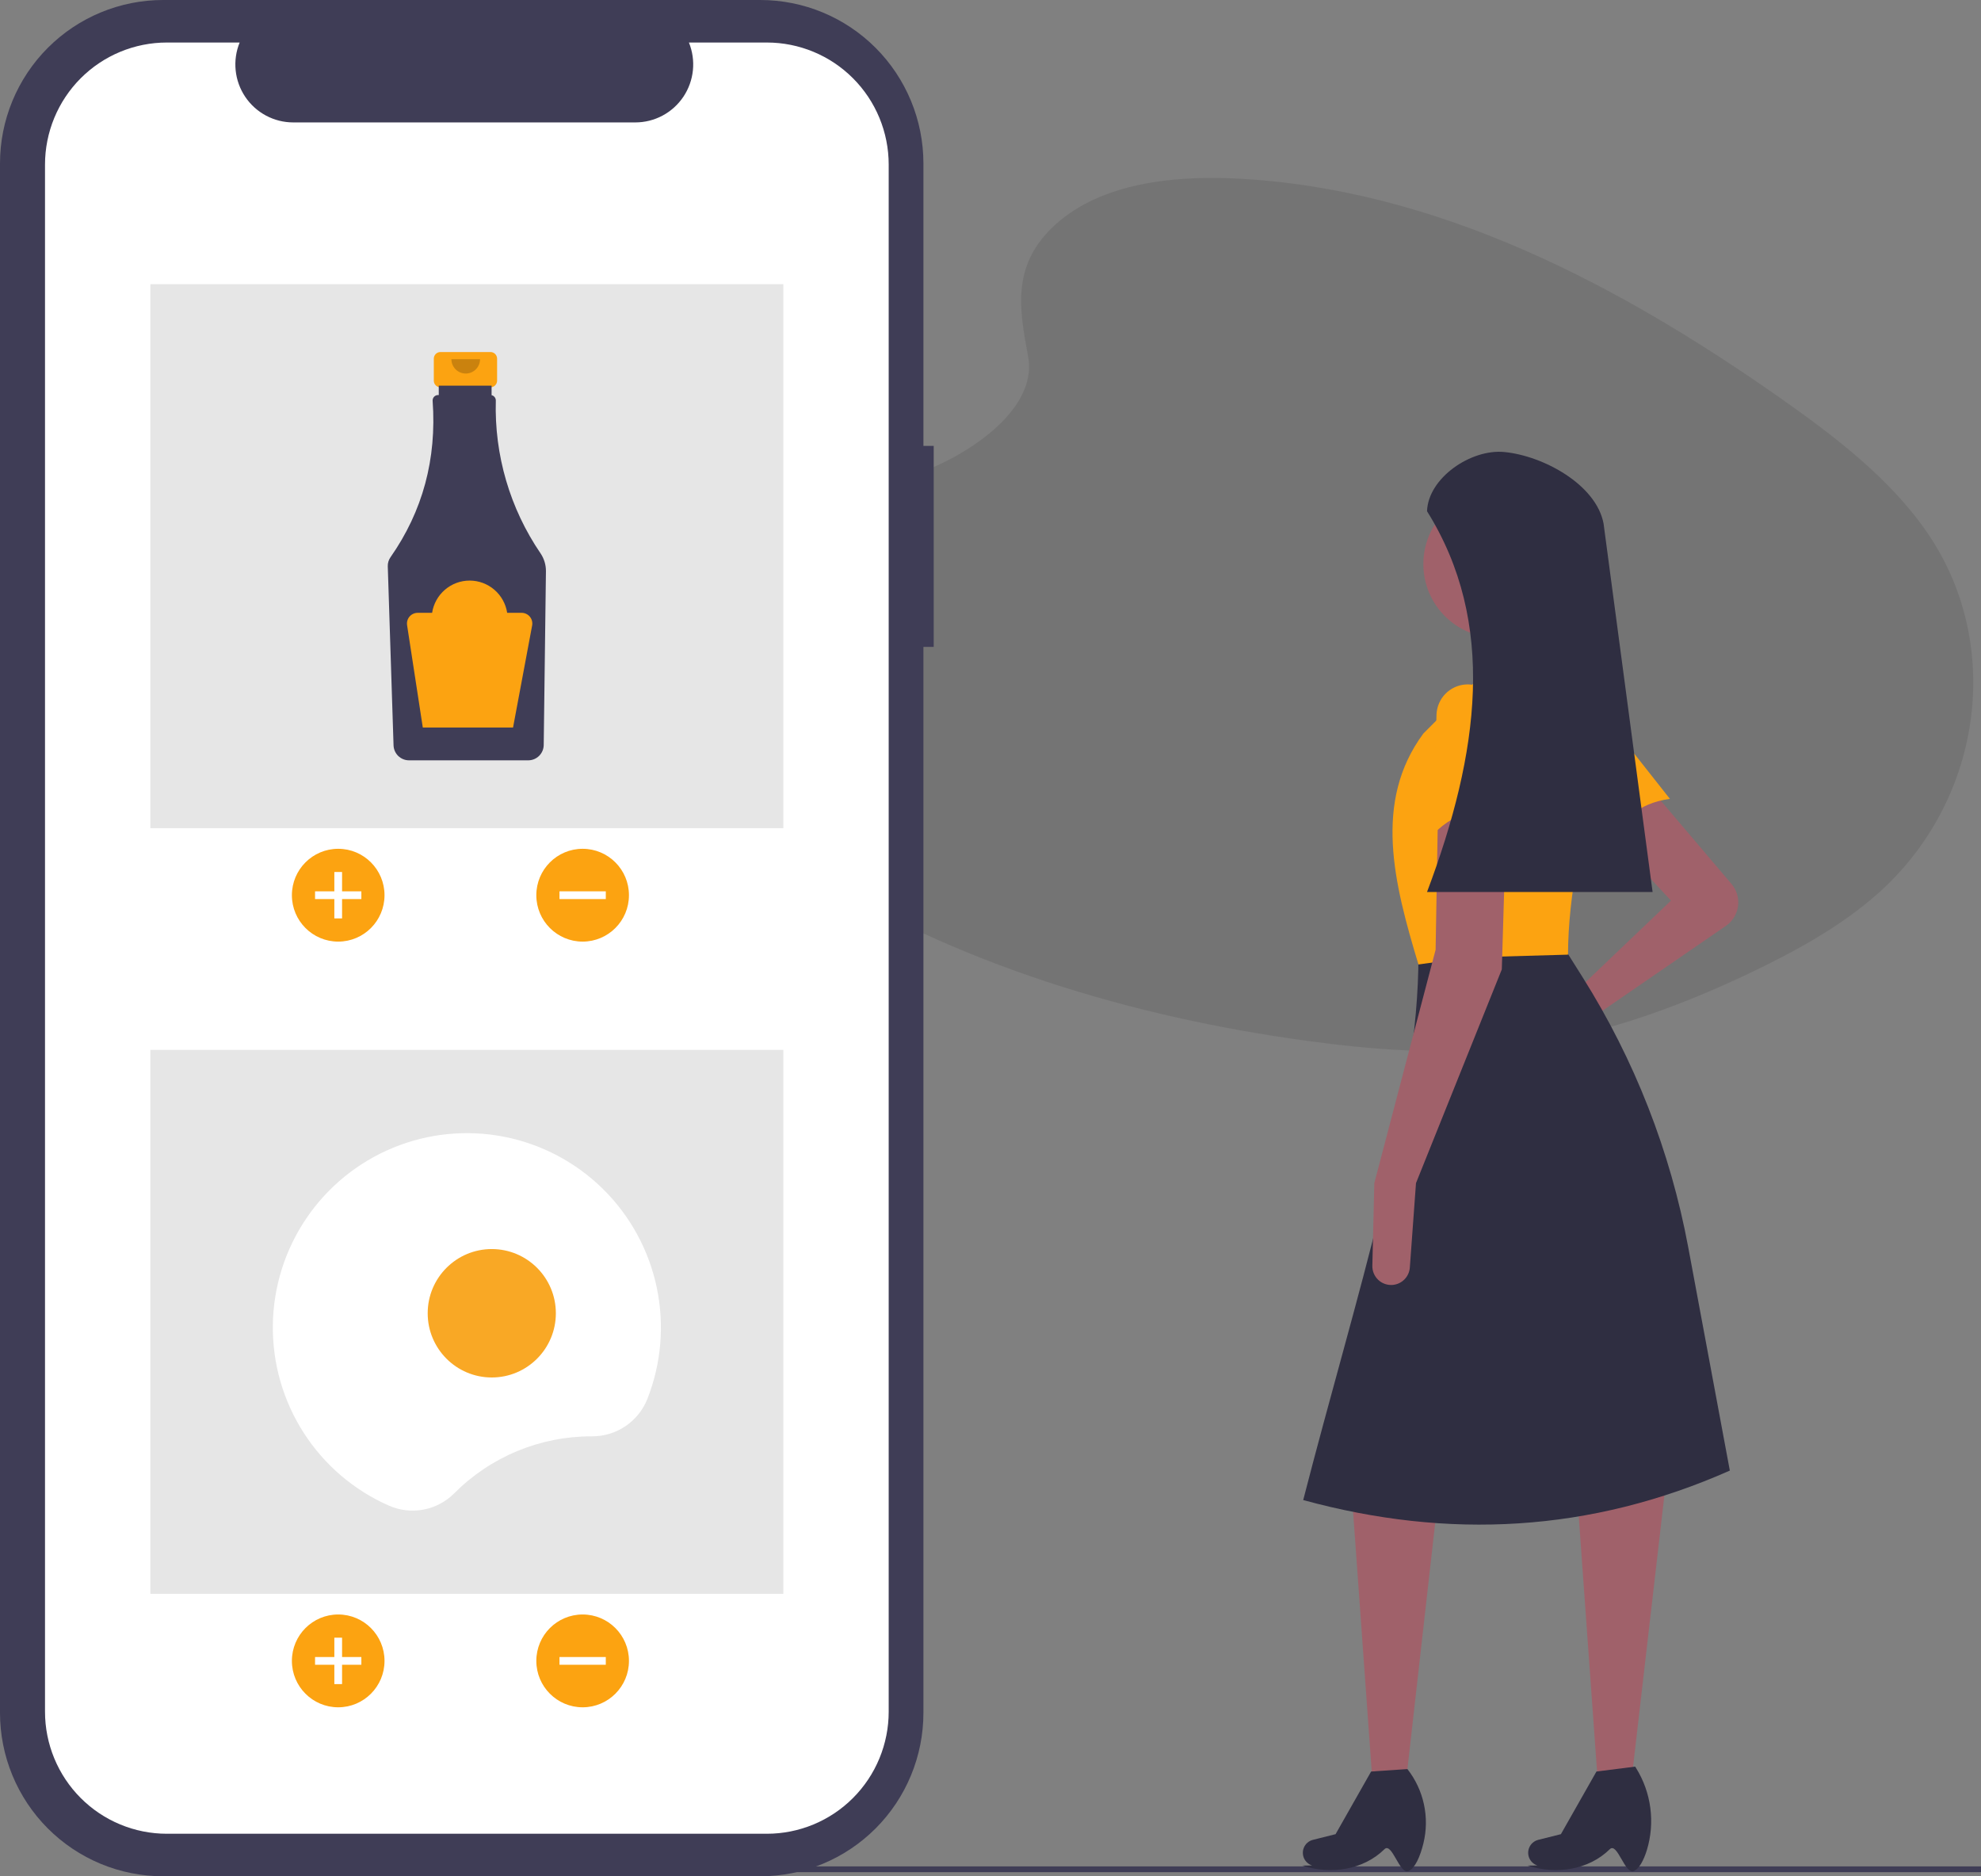 <svg width="245" height="232" viewBox="0 0 245 232" fill="none" xmlns="http://www.w3.org/2000/svg">
<rect x="0" y="0" width="245" height="232" fill="#808080" stroke="none"/>
<g id="undraw_online_groceries_a02y 1" clip-path="url(#clip0_67_514)">
<path id="Vector" opacity="0.1" d="M130.652 27.659C136.218 22.694 144.955 21.682 152.907 22.077C177.885 23.32 200.432 35.392 219.935 49.048C226.996 53.991 233.947 59.319 238.531 66.126C247.86 79.984 245.093 99.182 232.12 110.599C227.706 114.483 222.355 117.46 216.862 120.1C207.095 124.793 196.557 128.561 185.471 129.633C177.566 130.398 169.564 129.776 161.705 128.709C139.748 125.728 118.196 119.136 100.132 107.858C92.209 102.911 84.741 96.761 81.476 88.759C78.21 80.757 80.3 70.616 88.39 65.879C91.736 63.92 95.736 63.035 99.653 62.205C105.418 60.982 111.276 59.776 116.478 57.29C121.852 54.722 128.215 49.757 127.151 44.073C126.009 37.975 125.093 32.619 130.652 27.659Z" fill="#111111"/>
<path id="Vector_2" d="M245 230.777H79.67V231.491H245V230.777Z" fill="#3F3D56"/>
<path id="Vector_3" d="M214.145 109.303C214.464 109.678 214.7 110.115 214.839 110.587C214.977 111.059 215.016 111.555 214.951 112.042C214.886 112.53 214.72 112.999 214.463 113.418C214.206 113.837 213.865 114.198 213.46 114.476L196.349 126.244L188.815 131.276C188.387 131.562 187.868 131.678 187.36 131.602C186.851 131.525 186.389 131.262 186.063 130.863C185.873 130.631 185.736 130.36 185.661 130.069C185.586 129.778 185.574 129.475 185.628 129.179C185.682 128.883 185.799 128.603 185.971 128.357C186.143 128.111 186.367 127.906 186.626 127.755L193.923 123.51L206.659 111.359L198.472 102.55L204.537 97.993L214.145 109.303Z" fill="#A0616A"/>
<path id="Vector_4" d="M173.91 220.111H169.725L167.239 185.48L177.852 185.177L173.91 220.111Z" fill="#A0616A"/>
<path id="Vector_5" d="M174.213 231.35C173.097 231.861 172.162 227.727 171.221 228.654C168.588 231.246 164.556 231.81 161.041 230.678L162.271 230.665C162.059 230.596 161.863 230.486 161.695 230.339C161.527 230.193 161.39 230.014 161.293 229.813C161.196 229.612 161.141 229.393 161.131 229.17C161.12 228.948 161.155 228.725 161.234 228.516C161.327 228.266 161.48 228.042 161.679 227.864C161.878 227.687 162.117 227.56 162.376 227.495L165.176 226.794L169.573 219.048L174.061 218.744C175.062 220.022 175.761 221.51 176.104 223.098C176.448 224.685 176.427 226.33 176.045 227.908C175.638 229.574 175.009 230.987 174.213 231.35Z" fill="#2F2E41"/>
<path id="Vector_6" d="M201.778 220.111H197.592L195.106 185.48L206.023 183.354L201.778 220.111Z" fill="#A0616A"/>
<path id="Vector_7" d="M202.081 231.35C200.965 231.861 200.03 227.727 199.089 228.654C196.455 231.246 192.423 231.81 188.909 230.678L190.139 230.665C189.927 230.596 189.731 230.486 189.563 230.339C189.394 230.193 189.258 230.014 189.161 229.813C189.064 229.612 189.008 229.393 188.998 229.17C188.988 228.948 189.023 228.725 189.101 228.516C189.195 228.266 189.348 228.042 189.547 227.864C189.746 227.687 189.985 227.56 190.243 227.495L193.044 226.794L197.441 219.048L202.232 218.44L202.353 218.638C203.28 220.134 203.877 221.81 204.105 223.556C204.334 225.301 204.188 227.075 203.677 228.759C203.279 230.038 202.737 231.051 202.081 231.35Z" fill="#2F2E41"/>
<path id="Vector_8" d="M206.524 98.776C202.675 99.313 200.01 101.425 198.925 105.637L191.85 92.551C191.43 91.719 191.324 90.764 191.55 89.86C191.777 88.957 192.321 88.165 193.082 87.63C193.891 87.063 194.885 86.826 195.862 86.969C196.839 87.113 197.724 87.625 198.336 88.401L206.524 98.776Z" fill="#FCA311"/>
<path id="Vector_9" d="M213.937 181.835C196.735 189.46 179.131 190.398 161.174 185.48C167.731 160.003 175.474 136.966 175.426 118.042L193.014 116.523L195.722 120.824C202.147 131.028 206.581 142.36 208.791 154.219L213.937 181.835Z" fill="#2F2E41"/>
<path id="Vector_10" d="M185.13 78.855C190.154 78.855 194.227 74.775 194.227 69.742C194.227 64.709 190.154 60.629 185.13 60.629C180.106 60.629 176.033 64.709 176.033 69.742C176.033 74.775 180.106 78.855 185.13 78.855Z" fill="#A0616A"/>
<path id="Vector_11" d="M195.136 85.842L183.917 86.45L182.097 76.425L191.194 74.906L195.136 85.842Z" fill="#A0616A"/>
<path id="Vector_12" d="M193.923 118.042L181.632 118.389L175.426 119.257C172.38 109.177 169.815 99.12 176.032 90.703L183.31 83.412L194.227 83.108L194.371 83.191C196.105 84.186 197.448 85.743 198.181 87.605C198.913 89.468 198.99 91.524 198.399 93.436C195.69 102.255 193.95 110.583 193.923 118.042Z" fill="#FCA311"/>
<path id="Vector_13" d="M175.123 146.293L174.361 156.732C174.32 157.291 174.079 157.817 173.682 158.212C173.285 158.607 172.758 158.845 172.2 158.883C171.878 158.904 171.556 158.858 171.253 158.748C170.95 158.637 170.673 158.465 170.44 158.242C170.207 158.018 170.023 157.748 169.9 157.45C169.777 157.151 169.718 156.83 169.725 156.507L169.968 146.293L177.549 117.435L177.852 99.816L186.343 99.512L185.736 119.865L175.123 146.293Z" fill="#A0616A"/>
<path id="Vector_14" d="M187.252 101.031C183.653 99.564 180.291 100.056 177.246 103.157L177.663 88.281C177.715 87.351 178.101 86.471 178.748 85.802C179.396 85.133 180.263 84.721 181.189 84.64C182.173 84.554 183.152 84.849 183.926 85.463C184.7 86.077 185.21 86.964 185.352 87.942L187.252 101.031Z" fill="#FCA311"/>
<path id="Vector_15" d="M204.385 110.296H176.487C182.995 93.032 185.094 76.971 176.487 63.211C176.635 59.078 181.927 55.495 186.036 55.891C190.889 56.358 197.411 59.931 198.32 64.73L204.385 110.296Z" fill="#2F2E41"/>
<path id="Vector_16" d="M115.476 55.132H114.204V20.211C114.204 17.557 113.682 14.929 112.668 12.477C111.654 10.025 110.168 7.796 108.295 5.92C106.421 4.043 104.197 2.554 101.749 1.538C99.301 0.523 96.678 7.30497e-06 94.028 1.52589e-05H20.175C17.526 9.3981e-06 14.902 0.523 12.455 1.538C10.007 2.554 7.783 4.043 5.909 5.92C4.036 7.796 2.55 10.025 1.536 12.477C0.522 14.929 -2.92519e-06 17.557 0 20.211V211.789C-2.08942e-06 214.443 0.522 217.071 1.536 219.523C2.55 221.975 4.036 224.204 5.909 226.08C7.783 227.957 10.007 229.446 12.455 230.462C14.902 231.477 17.526 232 20.175 232H94.028C96.678 232 99.301 231.477 101.749 230.462C104.197 229.446 106.421 227.957 108.295 226.08C110.168 224.204 111.654 221.975 112.668 219.523C113.682 217.071 114.204 214.443 114.204 211.789V79.989H115.476V55.132Z" fill="#3F3D56"/>
<path id="Vector_17" d="M94.842 5.258H85.202C85.645 6.347 85.815 7.528 85.695 8.698C85.575 9.868 85.17 10.99 84.515 11.966C83.86 12.942 82.976 13.742 81.94 14.295C80.904 14.848 79.748 15.137 78.575 15.137H36.265C35.091 15.137 33.935 14.848 32.9 14.295C31.864 13.742 30.979 12.942 30.325 11.966C29.67 10.99 29.265 9.868 29.145 8.698C29.025 7.528 29.194 6.347 29.638 5.258H20.634C18.655 5.258 16.696 5.649 14.868 6.407C13.04 7.166 11.379 8.277 9.98 9.679C8.581 11.081 7.471 12.745 6.714 14.576C5.957 16.407 5.567 18.37 5.567 20.352V211.648C5.567 213.63 5.957 215.593 6.714 217.424C7.471 219.256 8.581 220.919 9.98 222.321C11.379 223.723 13.04 224.834 14.868 225.593C16.696 226.351 18.655 226.742 20.634 226.742H94.842C96.821 226.742 98.78 226.351 100.608 225.593C102.436 224.834 104.097 223.723 105.496 222.321C106.895 220.919 108.005 219.256 108.762 217.424C109.519 215.593 109.909 213.63 109.909 211.648V20.352C109.909 16.349 108.322 12.51 105.496 9.679C102.671 6.848 98.838 5.258 94.842 5.258Z" fill="white"/>
<path id="Vector_18" d="M96.878 35.14H18.598V102.402H96.878V35.14Z" fill="#E6E6E6"/>
<path id="Vector_19" d="M41.828 116.429C44.991 116.429 47.555 113.86 47.555 110.691C47.555 107.522 44.991 104.953 41.828 104.953C38.664 104.953 36.1 107.522 36.1 110.691C36.1 113.86 38.664 116.429 41.828 116.429Z" fill="#FCA311"/>
<path id="Vector_20" d="M44.692 110.213H42.305V107.822H41.35V110.213H38.964V111.169H41.35V113.56H42.305V111.169H44.692V110.213Z" fill="white"/>
<path id="Vector_21" d="M72.058 116.429C75.221 116.429 77.786 113.86 77.786 110.691C77.786 107.522 75.221 104.953 72.058 104.953C68.894 104.953 66.33 107.522 66.33 110.691C66.33 113.86 68.894 116.429 72.058 116.429Z" fill="#FCA311"/>
<path id="Vector_22" d="M74.922 111.169V110.212H69.194V111.169H74.922Z" fill="white"/>
<path id="Vector_23" d="M60.658 43.529H54.471C54.254 43.529 54.045 43.615 53.892 43.769C53.738 43.923 53.651 44.133 53.651 44.35V47.071C53.651 47.288 53.738 47.497 53.892 47.651C54.045 47.806 54.254 47.892 54.471 47.892H55.497V51.968H59.633V47.892H60.658C60.875 47.892 61.084 47.806 61.238 47.651C61.391 47.497 61.478 47.288 61.478 47.071V44.35C61.478 44.133 61.391 43.923 61.238 43.769C61.084 43.615 60.875 43.529 60.658 43.529Z" fill="#FCA311"/>
<path id="Vector_24" d="M66.853 68.423C63.065 62.87 61.128 56.257 61.321 49.533C61.324 49.378 61.274 49.227 61.178 49.105C61.083 48.982 60.948 48.897 60.797 48.863V47.688H54.264V48.847H54.174C54.086 48.847 53.998 48.864 53.917 48.898C53.836 48.932 53.762 48.981 53.7 49.044C53.638 49.106 53.588 49.18 53.555 49.262C53.521 49.343 53.504 49.431 53.504 49.519C53.504 49.535 53.505 49.552 53.506 49.568C54.021 56.756 52.283 63.201 48.292 68.905C48.062 69.233 47.945 69.626 47.958 70.027L48.672 92.164C48.689 92.658 48.896 93.126 49.249 93.471C49.603 93.815 50.075 94.01 50.569 94.014H65.346C65.845 94.01 66.322 93.811 66.677 93.459C67.031 93.108 67.235 92.631 67.244 92.132L67.519 70.638C67.527 69.849 67.295 69.076 66.853 68.423Z" fill="#3F3D56"/>
<path id="Vector_25" opacity="0.2" d="M59.368 44.415C59.368 44.885 59.182 45.336 58.85 45.669C58.518 46.001 58.068 46.188 57.599 46.188C57.129 46.188 56.679 46.001 56.347 45.669C56.016 45.336 55.829 44.885 55.829 44.415" fill="black"/>
<path id="Vector_26" d="M64.514 75.776H62.725C62.554 74.666 61.992 73.653 61.141 72.922C60.289 72.19 59.205 71.788 58.083 71.788C56.961 71.788 55.877 72.19 55.025 72.922C54.174 73.653 53.612 74.666 53.441 75.776H51.652C51.461 75.776 51.273 75.818 51.1 75.897C50.927 75.977 50.773 76.093 50.649 76.238C50.525 76.383 50.434 76.553 50.382 76.736C50.33 76.919 50.318 77.112 50.346 77.3L52.29 89.957H63.451L65.812 77.343C65.848 77.152 65.841 76.956 65.793 76.767C65.744 76.579 65.654 76.404 65.531 76.254C65.407 76.105 65.251 75.984 65.076 75.902C64.9 75.819 64.708 75.776 64.514 75.776Z" fill="#FCA311"/>
<path id="Vector_27" d="M96.878 129.817H18.598V197.08H96.878V129.817Z" fill="#E6E6E6"/>
<path id="Vector_28" d="M41.828 211.106C44.991 211.106 47.555 208.537 47.555 205.368C47.555 202.199 44.991 199.63 41.828 199.63C38.664 199.63 36.1 202.199 36.1 205.368C36.1 208.537 38.664 211.106 41.828 211.106Z" fill="#FCA311"/>
<path id="Vector_29" d="M44.692 204.89H42.305V202.499H41.35V204.89H38.964V205.846H41.35V208.237H42.305V205.846H44.692V204.89Z" fill="white"/>
<path id="Vector_30" d="M72.058 211.106C75.221 211.106 77.786 208.537 77.786 205.368C77.786 202.199 75.221 199.63 72.058 199.63C68.894 199.63 66.33 202.199 66.33 205.368C66.33 208.537 68.894 211.106 72.058 211.106Z" fill="#FCA311"/>
<path id="Vector_31" d="M74.922 205.846V204.89H69.194V205.846H74.922Z" fill="white"/>
<path id="Vector_32" d="M73.149 177.602L73.192 177.602C74.666 177.614 76.109 177.181 77.334 176.359C78.558 175.538 79.507 174.365 80.057 172.995C81.788 168.609 82.194 163.81 81.222 159.194C80.251 154.579 77.946 150.352 74.595 147.04C71.243 143.727 66.993 141.475 62.373 140.565C57.753 139.654 52.968 140.125 48.614 141.919C44.259 143.712 40.528 146.75 37.883 150.652C35.239 154.555 33.8 159.151 33.743 163.867C33.687 168.583 35.017 173.212 37.568 177.177C40.118 181.141 43.776 184.267 48.087 186.164C49.427 186.758 50.915 186.933 52.355 186.665C53.796 186.398 55.122 185.7 56.16 184.664C58.387 182.422 61.034 180.644 63.95 179.432C66.865 178.22 69.992 177.598 73.149 177.602Z" fill="white"/>
<path id="Vector_33" d="M60.82 170.324C65.197 170.324 68.745 166.769 68.745 162.384C68.745 157.999 65.197 154.445 60.82 154.445C56.443 154.445 52.895 157.999 52.895 162.384C52.895 166.769 56.443 170.324 60.82 170.324Z" fill="#F9A825"/>
</g>
<defs>
<clipPath id="clip0_67_514">
<rect width="245" height="232" fill="white"/>
</clipPath>
</defs>
</svg>
